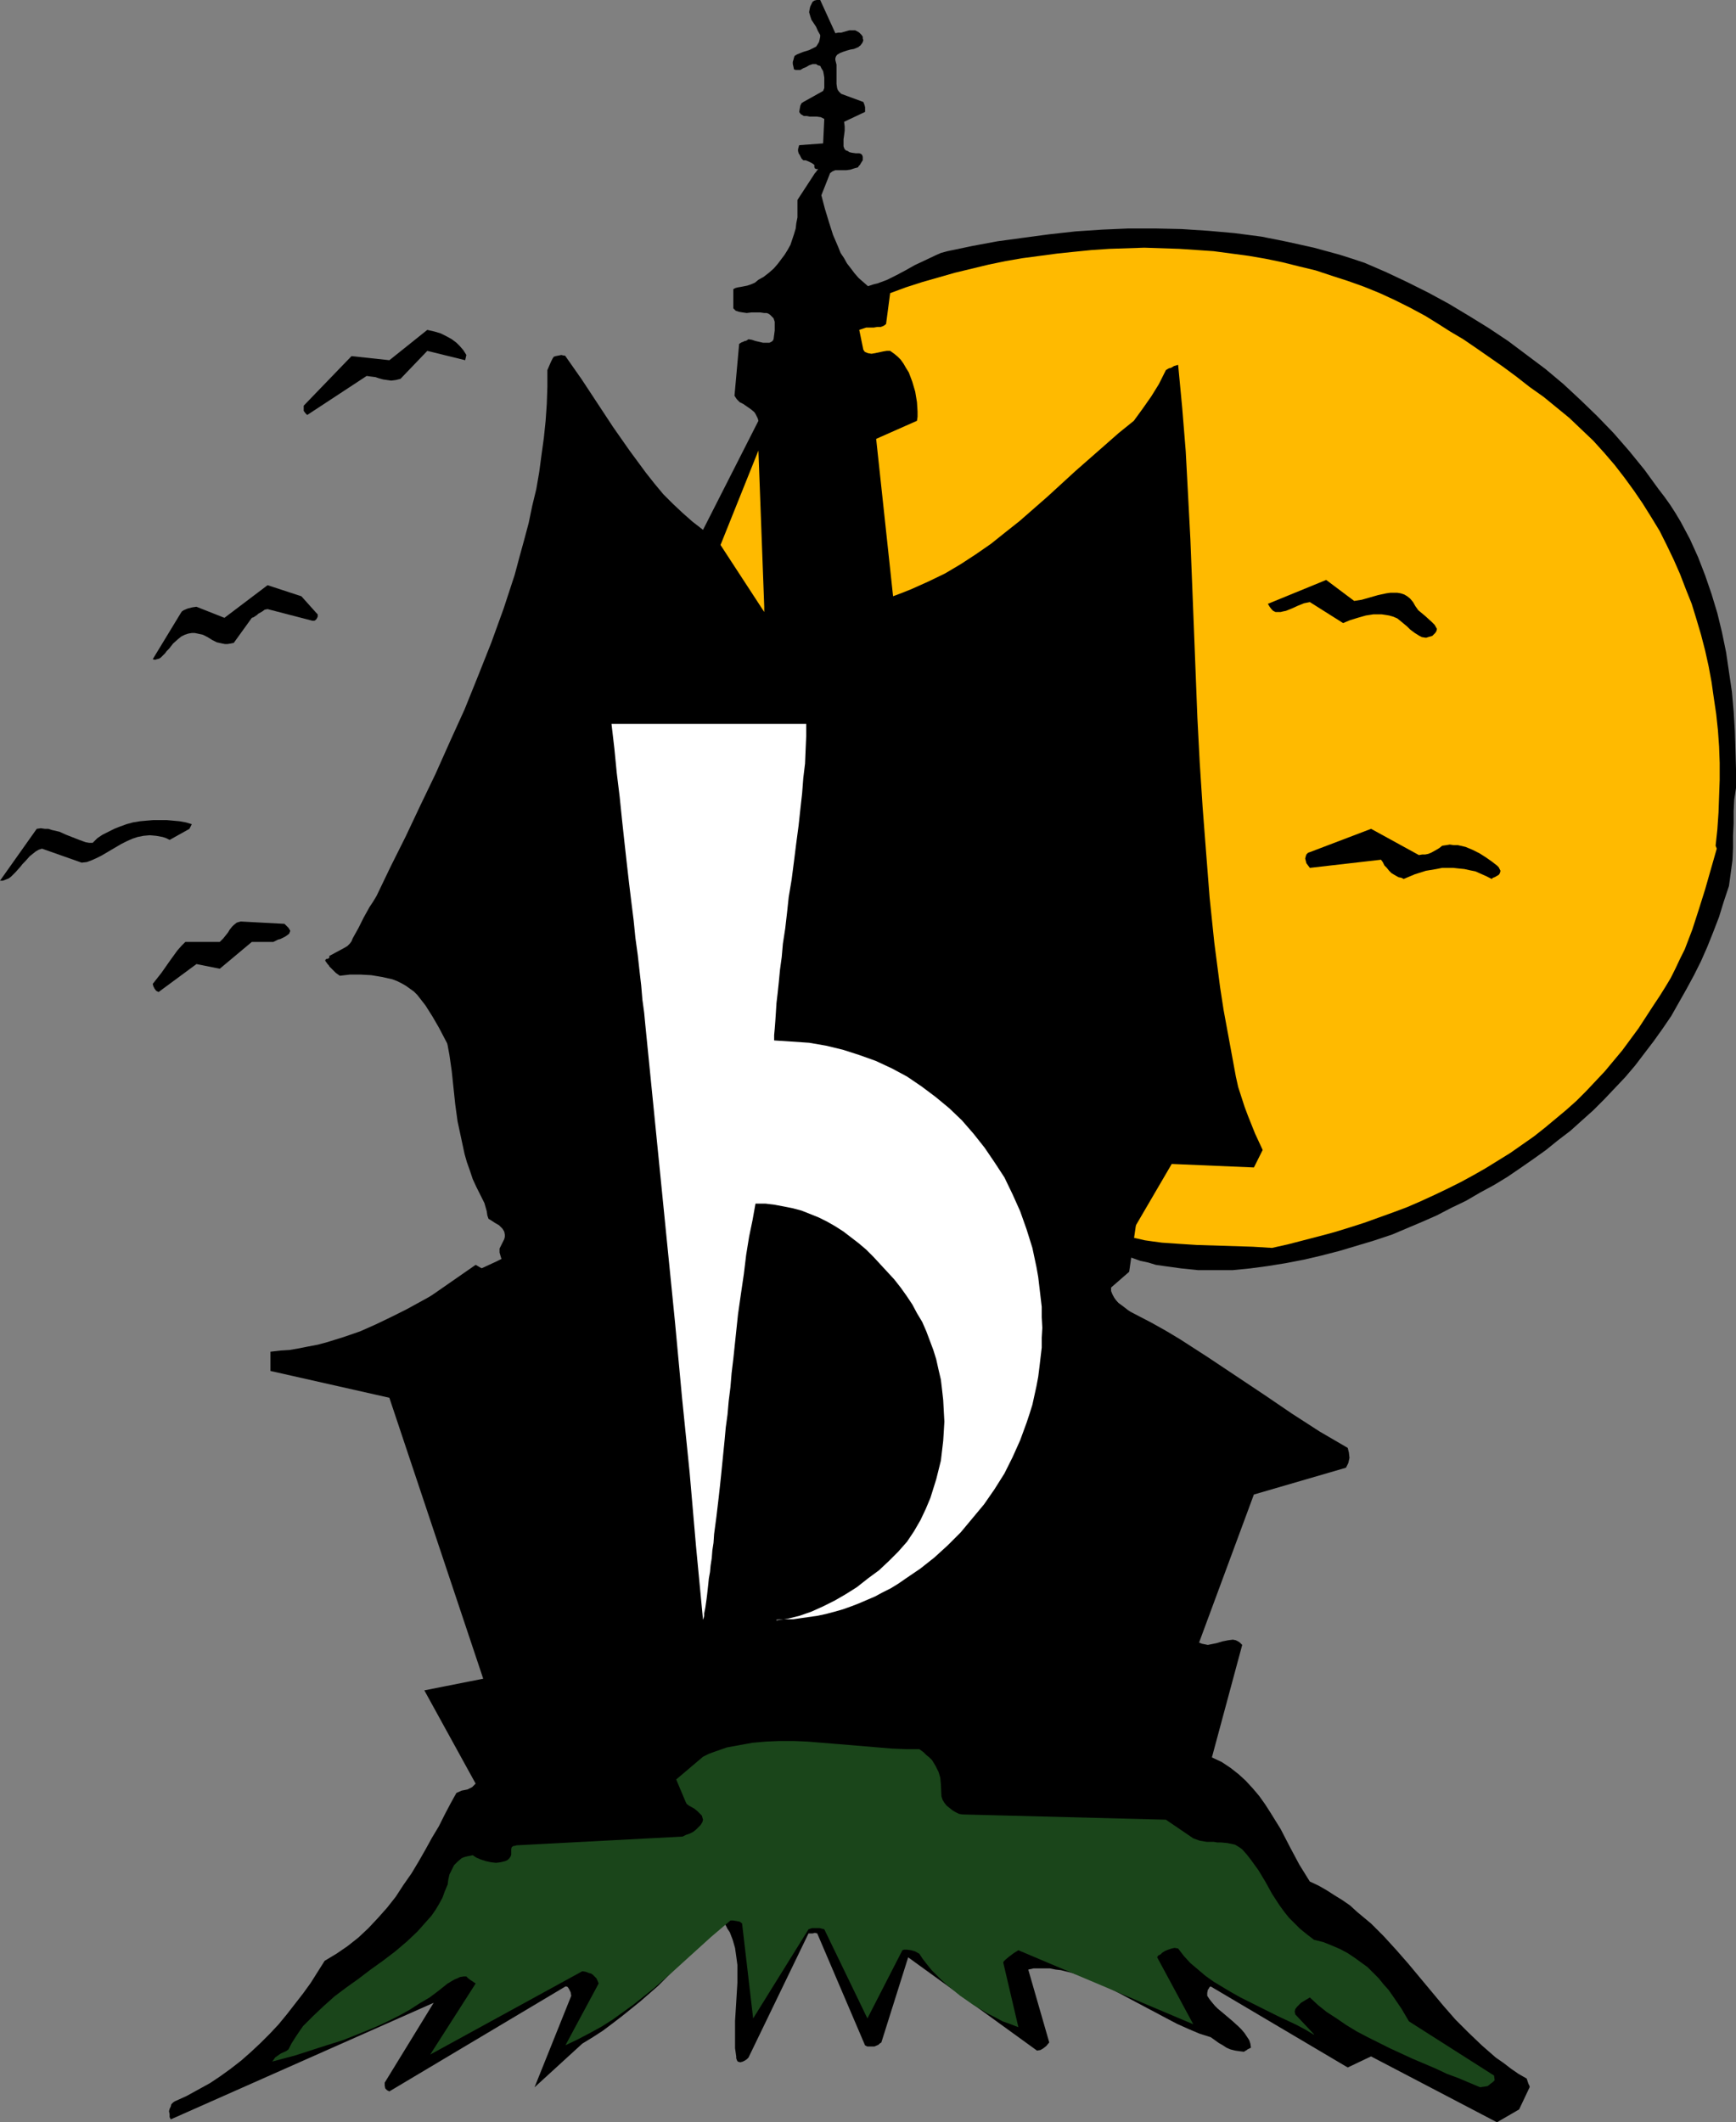 <?xml version="1.0" encoding="UTF-8" standalone="no"?>
<svg
   version="1.0"
   width="127.334mm"
   height="155.668mm"
   id="svg15"
   sodipodi:docname="Haunted House 6.wmf"
   xmlns:inkscape="http://www.inkscape.org/namespaces/inkscape"
   xmlns:sodipodi="http://sodipodi.sourceforge.net/DTD/sodipodi-0.dtd"
   xmlns="http://www.w3.org/2000/svg"
   xmlns:svg="http://www.w3.org/2000/svg">
  <rect width="100%" height="100%" fill="#808080" stroke="none"/>
  <sodipodi:namedview
     id="namedview15"
     pagecolor="#ffffff"
     bordercolor="#000000"
     borderopacity="0.25"
     inkscape:showpageshadow="2"
     inkscape:pageopacity="0.0"
     inkscape:pagecheckerboard="0"
     inkscape:deskcolor="#d1d1d1"
     inkscape:document-units="mm" />
  <defs
     id="defs1">
    <pattern
       id="WMFhbasepattern"
       patternUnits="userSpaceOnUse"
       width="6"
       height="6"
       x="0"
       y="0" />
  </defs>
  <path
     style="fill:#000000;fill-opacity:1;fill-rule:evenodd;stroke:none"
     d="m 481.264,218.471 v -5.171 l -0.162,-5.333 -0.162,-5.333 -0.323,-5.332 -0.485,-5.494 -0.808,-5.494 -0.808,-5.494 -1.131,-5.494 -1.293,-5.332 -1.616,-5.333 -1.778,-5.171 -1.939,-5.009 -2.262,-5.009 -1.293,-2.424 -1.293,-2.424 -1.454,-2.424 -1.454,-2.262 -1.616,-2.262 -1.616,-2.101 -3.879,-5.333 -4.202,-5.171 -4.363,-5.009 -4.525,-4.686 -4.687,-4.525 -4.687,-4.363 -5.01,-4.201 -5.171,-3.878 -5.171,-3.878 -5.333,-3.555 -5.495,-3.393 -5.656,-3.393 -5.656,-3.07 -5.818,-2.909 -5.818,-2.747 -5.979,-2.585 -3.394,-1.131 -3.555,-1.131 -3.555,-0.97 -3.555,-0.97 -7.272,-1.616 -7.272,-1.454 -7.434,-0.97 -7.272,-0.646 -7.434,-0.485 -7.434,-0.162 h -7.272 l -7.434,0.323 -7.272,0.485 -7.272,0.808 -7.272,0.97 -7.111,0.97 -6.949,1.293 -6.949,1.454 -1.778,0.485 -1.454,0.646 -3.071,1.454 -2.747,1.293 -2.586,1.454 -2.424,1.293 -2.586,1.293 -2.586,0.97 -1.293,0.323 -1.454,0.485 -1.293,-1.131 -1.293,-1.131 -1.131,-1.293 -0.97,-1.293 -1.131,-1.454 -0.808,-1.454 -0.97,-1.454 -0.646,-1.616 -1.454,-3.393 -1.131,-3.555 -1.131,-3.717 -0.97,-3.717 2.424,-6.14 0.646,-0.485 0.808,-0.323 h 0.97 2.101 l 1.131,-0.162 0.97,-0.323 1.131,-0.323 0.162,-0.323 0.323,-0.323 0.485,-0.808 0.323,-0.485 v -0.485 -0.485 l -0.162,-0.485 -0.323,-0.323 -0.485,-0.162 h -0.97 l -1.131,-0.162 -0.646,-0.162 -0.485,-0.323 -0.485,-0.162 -0.323,-0.323 -0.162,-0.323 -0.162,-0.485 v -0.808 -1.131 l 0.162,-1.131 0.162,-1.293 v -1.131 l -0.162,-1.293 5.818,-2.747 v -0.485 -0.808 l -0.162,-0.646 -0.323,-0.808 -6.141,-2.262 -0.323,-0.323 -0.323,-0.323 -0.323,-0.485 -0.162,-0.485 -0.162,-1.131 v -1.293 -1.293 -1.454 -1.293 l -0.323,-1.293 v -0.485 l 0.162,-0.485 0.323,-0.485 0.808,-0.485 0.808,-0.323 0.97,-0.323 1.131,-0.323 0.97,-0.162 1.131,-0.485 h 0.162 V 12.927 l 0.485,-0.323 0.485,-0.646 0.162,-0.323 0.162,-0.485 -0.162,-0.485 V 10.18 L 238.854,9.695 238.531,9.372 238.208,9.049 237.723,8.726 237.077,8.403 h -0.485 -1.131 l -1.131,0.323 -1.131,0.323 h -0.808 L 231.582,9.211 227.38,0 h -0.97 l -0.646,0.162 -0.485,0.323 -0.162,0.323 -0.162,0.323 -0.323,0.646 -0.162,0.646 -0.162,0.97 0.323,1.131 0.323,0.97 0.646,0.97 0.646,0.97 0.485,1.131 0.646,1.131 v 0.485 l -0.162,0.808 -0.162,0.646 -0.485,0.808 -0.323,0.485 -0.646,0.323 -0.646,0.323 -0.646,0.323 -1.616,0.485 -1.616,0.646 -0.323,0.162 -0.485,0.323 -0.162,0.485 -0.162,0.646 -0.162,0.485 v 0.646 l 0.162,0.646 0.162,0.808 0.485,0.162 h 0.485 0.808 l 0.808,-0.485 0.808,-0.323 0.808,-0.485 0.97,-0.323 h 0.485 0.485 l 0.485,0.323 0.646,0.162 0.323,0.646 0.485,0.808 0.162,0.808 0.162,0.97 v 0.97 0.97 0.97 l -0.323,0.808 -5.495,3.07 -0.485,0.323 -0.323,0.646 -0.162,0.808 -0.162,0.97 0.323,0.485 0.162,0.162 0.808,0.485 h 0.808 l 0.808,0.162 h 1.939 l 1.131,0.162 0.97,0.485 -0.323,6.787 -6.626,0.485 -0.162,0.485 -0.162,0.646 V 41.852 l 0.162,0.646 0.323,0.485 0.323,0.646 0.162,0.323 0.485,0.485 h 0.646 l 0.808,0.323 0.97,0.485 0.646,0.485 v 0.323 0.323 l 0.162,0.323 0.323,0.162 h 0.162 0.323 v 0.162 l -0.162,0.162 -0.162,0.162 -0.162,0.323 -0.323,0.323 -4.848,7.433 v 1.616 1.616 1.616 l -0.323,1.616 -0.162,1.454 -0.485,1.616 -0.485,1.454 -0.485,1.454 -0.808,1.454 -0.808,1.293 -0.97,1.293 -0.97,1.293 -1.131,1.293 -1.293,1.131 -1.454,1.131 -1.454,0.808 -0.97,0.808 -1.131,0.485 -0.97,0.323 -0.808,0.162 -0.808,0.162 -0.97,0.162 -0.646,0.162 -0.646,0.323 v 5.333 l 0.323,0.323 0.323,0.323 0.97,0.323 0.97,0.162 1.131,0.162 1.293,-0.162 h 2.424 l 1.131,0.162 h 0.646 l 0.485,0.162 0.485,0.323 0.323,0.323 0.323,0.323 0.323,0.323 0.323,0.97 v 1.131 1.293 l -0.323,2.424 -0.162,0.323 -0.323,0.323 -0.646,0.323 h -0.808 -0.97 l -2.101,-0.485 -0.97,-0.323 -0.97,-0.162 -0.485,0.323 -0.323,0.162 h -0.162 -0.162 l -0.162,0.162 -0.485,0.162 -0.323,0.162 -0.485,0.323 -1.293,14.382 0.646,0.97 0.808,0.808 0.97,0.485 2.101,1.454 0.97,0.808 0.323,0.485 0.323,0.646 0.323,0.646 0.162,0.646 -15.353,30.218 -2.909,-2.262 -2.747,-2.424 -2.747,-2.585 -2.586,-2.585 -2.424,-2.909 -2.424,-3.07 -2.262,-3.07 -2.262,-3.07 -4.525,-6.464 -4.363,-6.625 -4.363,-6.625 -4.525,-6.464 -0.162,-0.162 h -0.323 l -0.646,-0.162 -0.808,0.162 -0.808,0.162 -0.485,0.162 -0.323,0.485 -0.485,0.97 -0.485,1.131 -0.485,1.131 v 4.686 l -0.162,4.686 -0.323,4.686 -0.485,4.686 -0.646,4.686 -0.646,4.848 -0.808,4.686 -1.131,4.686 -0.97,4.686 -1.293,4.848 -1.293,4.686 -1.293,4.848 -3.071,9.372 -3.394,9.372 -3.717,9.372 -3.717,9.211 -4.04,8.888 -4.04,9.049 -4.202,8.726 -4.04,8.564 -4.202,8.403 -3.879,8.08 -0.97,1.616 -0.97,1.454 -1.616,2.909 -1.454,2.909 -0.808,1.454 -0.808,1.454 -0.323,0.808 -0.485,0.646 -0.646,0.646 -0.808,0.485 -2.101,1.131 -2.101,1.131 v 0.485 l -0.162,0.162 -0.323,0.162 h -0.323 l -0.162,0.162 -0.162,0.162 v 0.162 l 0.162,0.323 0.162,0.162 0.323,0.485 0.323,0.323 0.162,0.323 0.808,0.808 0.97,0.97 1.131,0.808 2.747,-0.323 h 3.071 l 2.909,0.162 2.909,0.485 1.454,0.323 1.454,0.323 1.293,0.485 1.293,0.646 1.131,0.646 1.131,0.808 1.131,0.808 0.97,0.97 2.262,2.909 1.939,3.07 1.778,3.07 1.778,3.393 1.778,3.393 1.454,3.555 3.071,7.11 2.909,7.272 2.909,7.11 1.616,3.393 1.616,3.393 1.778,3.232 1.778,3.07 0.646,1.778 0.646,1.616 0.646,1.454 0.808,1.454 1.293,2.585 0.646,1.293 0.485,1.454 v 1.131 l -0.162,1.293 -0.485,1.131 -0.323,0.485 -0.323,0.485 -4.363,1.616 -4.202,2.101 -4.202,1.939 -4.202,2.262 -4.04,2.262 -4.202,2.262 -8.242,4.525 -4.202,2.101 -4.363,2.101 -4.363,1.939 -4.687,1.616 -4.687,1.454 -2.424,0.646 -2.586,0.485 -2.424,0.485 -2.747,0.485 -2.586,0.162 -2.747,0.323 v 5.333 l 32.968,7.433 26.019,77.887 -16.322,3.232 14.221,25.855 -0.485,0.485 -0.485,0.485 -0.646,0.323 -0.646,0.323 -1.616,0.323 -1.454,0.646 -1.616,2.909 -1.616,3.07 -0.808,1.616 -0.808,1.616 -1.939,3.232 -1.778,3.232 -1.939,3.393 -1.939,3.232 -2.262,3.232 -2.101,3.232 -2.424,3.07 -2.586,2.909 -2.586,2.747 -2.747,2.585 -3.071,2.424 -3.071,2.101 -1.616,0.97 -1.616,0.97 -1.939,3.07 -1.939,3.07 -2.101,2.909 -2.262,2.909 -2.262,2.909 -2.262,2.747 -2.424,2.585 -2.586,2.585 -2.586,2.424 -2.747,2.424 -2.909,2.262 -2.909,2.101 -2.909,1.939 -3.232,1.778 -3.232,1.778 -3.232,1.454 -0.485,0.323 -0.485,0.485 -0.162,0.646 -0.323,0.646 -0.162,0.646 0.162,0.808 v 0.808 l 0.323,0.646 72.885,-32.318 -13.575,22.138 v 0.808 l 0.162,0.808 0.485,0.485 0.323,0.162 0.323,0.162 48.805,-29.086 h 0.323 l 0.323,0.162 0.323,0.485 0.485,0.97 0.162,0.97 -10.181,25.37 13.252,-12.119 2.909,-1.778 2.747,-1.778 2.586,-1.939 2.747,-2.101 5.01,-4.04 5.01,-4.363 4.525,-4.525 4.525,-4.686 4.202,-4.525 4.04,-4.686 0.808,0.808 0.646,0.808 0.485,0.97 0.646,0.97 0.808,2.101 0.646,2.262 0.323,2.262 0.323,2.424 v 2.424 2.585 l -0.323,5.333 -0.323,5.171 v 2.585 2.424 2.585 l 0.323,2.262 v 0.485 l 0.162,0.485 0.162,0.323 0.162,0.162 0.646,0.162 0.646,-0.162 0.646,-0.323 0.485,-0.323 0.485,-0.485 0.162,-0.323 v 0 l 16.484,-34.096 h 0.485 0.646 l 0.646,-0.162 0.646,0.162 13.252,31.025 0.646,0.323 h 0.646 0.646 0.646 l 1.131,-0.485 0.323,-0.323 0.485,-0.323 7.434,-23.592 35.715,25.855 0.97,-0.162 0.808,-0.485 0.808,-0.646 0.808,-0.97 -5.818,-20.199 1.454,-0.323 h 1.454 1.616 1.454 l 1.616,0.323 1.454,0.162 3.232,0.808 3.071,1.131 3.232,1.293 3.232,1.454 3.232,1.616 13.09,6.948 3.071,1.616 3.232,1.454 3.071,1.293 3.071,0.97 2.262,1.616 1.131,0.646 0.97,0.646 1.131,0.485 1.293,0.323 1.131,0.162 1.293,0.162 0.485,-0.323 0.323,-0.162 v 0 l 0.162,-0.162 0.323,-0.162 0.646,-0.323 -0.162,-1.131 -0.323,-0.97 -0.646,-0.97 -0.646,-0.97 -0.808,-0.97 -0.808,-0.808 -1.778,-1.616 -2.101,-1.778 -1.939,-1.616 -0.808,-0.808 -0.808,-0.97 -0.646,-0.808 -0.646,-0.97 v -0.808 l 0.162,-0.808 0.323,-0.485 0.162,-0.323 0.323,-0.162 37.978,22.461 6.464,-3.07 34.907,18.26 6.141,-3.555 2.909,-6.14 v -0.162 -0.162 l -0.323,-0.646 -0.485,-1.454 -2.263,-1.293 -2.101,-1.454 -2.101,-1.616 -2.101,-1.454 -3.879,-3.393 -3.717,-3.555 -3.555,-3.555 -3.394,-3.878 -3.232,-3.878 -6.464,-7.756 -3.394,-3.878 -3.394,-3.717 -3.555,-3.555 -3.879,-3.232 -1.939,-1.778 -2.101,-1.454 -2.101,-1.293 -2.262,-1.454 -2.262,-1.293 -2.424,-1.131 -2.909,-4.686 -2.586,-4.848 -2.586,-5.009 -2.909,-4.686 -1.454,-2.262 -1.616,-2.262 -1.778,-2.101 -1.939,-2.101 -1.939,-1.778 -2.262,-1.778 -2.424,-1.616 -2.747,-1.293 8.404,-31.187 -0.646,-0.646 -0.485,-0.323 -0.646,-0.323 -0.808,-0.162 -1.293,0.162 -1.616,0.323 -1.616,0.485 -1.616,0.323 -0.808,0.162 -0.808,-0.162 -0.808,-0.162 -0.808,-0.323 15.191,-41.044 25.534,-7.433 0.323,-0.646 0.323,-0.646 0.323,-1.454 -0.162,-1.454 -0.323,-1.293 -3.879,-2.262 -3.879,-2.262 -7.757,-5.009 -7.596,-5.171 -15.514,-10.342 -7.757,-5.009 -4.04,-2.424 -4.04,-2.262 -4.04,-2.101 -4.04,-2.101 -0.97,-1.131 -0.808,-0.97 -1.293,-1.778 -1.454,-1.939 -0.808,-0.97 -0.808,-1.131 4.687,-7.433 2.101,0.808 2.101,0.808 2.262,0.808 2.262,0.485 2.101,0.646 2.262,0.323 4.687,0.646 4.687,0.485 h 4.848 4.848 l 4.848,-0.485 4.848,-0.646 5.01,-0.808 5.01,-0.97 4.848,-1.131 5.01,-1.293 4.848,-1.454 4.848,-1.454 4.848,-1.616 4.202,-1.778 4.202,-1.778 4.04,-1.778 4.04,-2.101 4.04,-1.939 3.879,-2.262 3.879,-2.101 3.717,-2.262 3.555,-2.424 3.717,-2.585 3.394,-2.424 3.394,-2.747 3.394,-2.585 3.232,-2.909 3.071,-2.747 3.071,-3.07 2.909,-3.07 2.909,-3.07 2.747,-3.232 2.586,-3.393 2.586,-3.393 2.424,-3.393 2.424,-3.555 2.101,-3.717 2.101,-3.717 2.101,-3.878 1.939,-3.878 1.778,-4.04 1.616,-4.04 1.616,-4.201 1.293,-4.201 1.454,-4.363 0.485,-3.555 0.485,-3.555 0.162,-3.393 v -3.393 l 0.162,-3.393 v -3.393 l 0.162,-3.232 z"
     id="path1" />
  <path
     style="fill:#ffba00;fill-opacity:1;fill-rule:evenodd;stroke:none"
     d="m 475.608,234.469 0.485,-4.525 0.323,-4.686 0.162,-4.525 0.162,-4.525 v -4.686 l -0.162,-4.525 -0.323,-4.525 -0.485,-4.525 -0.646,-4.363 -0.646,-4.525 -0.808,-4.363 -0.97,-4.363 -1.131,-4.363 -1.293,-4.363 -1.293,-4.201 -1.616,-4.04 -1.616,-4.201 -1.778,-4.04 -1.939,-4.04 -1.939,-3.878 -2.263,-3.717 -2.424,-3.878 -2.424,-3.555 -2.586,-3.555 -2.747,-3.555 -2.909,-3.393 -3.071,-3.393 -3.232,-3.07 -3.394,-3.232 -3.555,-2.909 -3.555,-2.909 -3.879,-2.747 -3.717,-2.909 -3.717,-2.747 -3.717,-2.585 -3.717,-2.585 -3.555,-2.424 -3.555,-2.101 -3.555,-2.262 -3.394,-2.101 -4.202,-2.262 -4.202,-2.101 -4.202,-1.939 -4.363,-1.778 -4.525,-1.616 -4.525,-1.454 -4.363,-1.454 -4.687,-1.131 -4.525,-1.131 -4.687,-0.97 -4.687,-0.808 -4.848,-0.646 -4.848,-0.646 -4.687,-0.323 -4.848,-0.323 -4.848,-0.162 -4.848,-0.162 -4.848,0.162 -4.848,0.162 -4.848,0.323 -4.848,0.485 -4.687,0.485 -4.848,0.646 -4.848,0.646 -4.687,0.808 -4.687,0.97 -4.687,1.131 -4.687,1.131 -4.525,1.293 -4.525,1.293 -4.525,1.454 -4.363,1.616 -1.131,8.564 -0.646,0.485 -0.808,0.323 h -0.97 l -0.97,0.162 h -2.101 l -0.97,0.323 -0.97,0.323 1.131,5.494 0.323,0.485 0.162,0.162 0.808,0.323 0.97,0.162 0.97,-0.162 2.262,-0.485 0.97,-0.162 h 0.97 l 1.131,0.808 0.97,0.808 0.808,0.808 0.808,1.131 0.646,1.131 0.808,1.293 0.485,1.293 0.485,1.293 0.808,2.747 0.485,2.909 0.162,2.585 v 1.454 l -0.162,1.131 -11.312,5.009 4.687,43.63 2.586,-0.97 2.424,-0.97 4.687,-2.101 4.687,-2.262 4.363,-2.585 4.202,-2.747 4.202,-2.909 4.04,-3.232 3.879,-3.07 3.879,-3.393 3.879,-3.393 7.757,-7.11 7.919,-6.948 4.04,-3.555 4.202,-3.393 1.293,-1.778 1.293,-1.778 1.131,-1.616 1.131,-1.616 2.101,-3.393 0.97,-1.939 0.97,-1.939 0.808,-0.485 0.646,-0.162 0.808,-0.485 1.131,-0.323 1.131,11.958 0.97,11.958 0.646,12.119 0.646,12.281 0.97,24.562 0.485,12.443 0.485,12.443 0.646,12.443 0.808,12.443 0.97,12.604 0.97,12.443 1.293,12.443 1.616,12.443 0.97,6.302 1.131,6.14 1.131,6.14 1.131,6.14 0.646,2.909 1.778,5.494 0.97,2.585 0.97,2.424 0.97,2.424 2.101,4.525 -2.424,4.848 -22.787,-0.97 -11.797,20.199 2.262,0.485 2.101,0.485 2.262,0.323 2.424,0.323 4.687,0.323 5.01,0.323 5.171,0.162 5.171,0.162 5.171,0.162 5.333,0.323 4.363,-0.97 4.363,-1.131 4.363,-1.131 4.202,-1.131 4.202,-1.293 4.04,-1.293 4.04,-1.454 4.04,-1.454 3.879,-1.454 3.717,-1.616 3.879,-1.778 3.717,-1.778 3.555,-1.778 3.555,-1.939 3.394,-1.939 3.394,-2.101 3.394,-2.101 6.464,-4.525 3.071,-2.424 2.909,-2.424 2.909,-2.424 2.909,-2.585 2.747,-2.747 2.586,-2.747 2.586,-2.747 2.424,-2.909 2.424,-2.909 2.262,-3.07 2.262,-3.07 2.101,-3.232 2.101,-3.232 1.616,-2.424 1.616,-2.585 1.454,-2.424 1.293,-2.585 1.293,-2.747 1.293,-2.585 2.101,-5.494 1.778,-5.494 1.778,-5.656 1.616,-5.656 1.616,-5.656 z"
     id="path2" />
  <path
     style="fill:#000000;fill-opacity:1;fill-rule:evenodd;stroke:none"
     d="m 415.005,239.963 -1.454,-1.131 -1.616,-1.131 -1.778,-1.131 -1.939,-0.97 -1.939,-0.808 -2.101,-0.485 h -1.131 l -1.131,-0.162 -0.97,0.162 -1.131,0.162 -0.808,0.646 -0.808,0.485 -1.454,0.808 -0.808,0.323 -0.808,0.162 h -0.808 l -0.97,0.162 -13.252,-7.272 -16.969,6.464 -0.485,0.162 -0.485,0.485 -0.162,0.485 -0.162,0.646 0.162,0.646 0.162,0.646 0.485,0.646 0.485,0.646 19.716,-2.262 0.485,0.646 0.485,0.97 0.646,0.646 0.646,0.808 0.646,0.646 0.808,0.485 1.131,0.646 0.808,0.162 0.646,0.323 3.071,-1.293 3.071,-0.97 2.909,-0.485 1.616,-0.323 h 1.454 1.616 l 1.454,0.162 1.616,0.162 1.454,0.323 1.616,0.323 1.454,0.646 1.454,0.646 1.616,0.808 0.323,-0.323 0.485,-0.162 1.131,-0.646 0.323,-0.485 0.162,-0.646 -0.162,-0.323 -0.162,-0.323 -0.162,-0.323 z"
     id="path3" />
  <path
     style="fill:#1a451a;fill-opacity:1;fill-rule:evenodd;stroke:none"
     d="m 414.197,575.426 -23.595,-15.028 -2.101,-3.555 -2.424,-3.555 -1.131,-1.616 -1.454,-1.616 -1.293,-1.616 -1.454,-1.454 -1.616,-1.616 -1.778,-1.293 -1.778,-1.293 -1.939,-1.293 -2.101,-1.131 -2.262,-0.97 -2.424,-0.97 -2.586,-0.646 -2.101,-1.616 -1.778,-1.454 -1.616,-1.616 -1.454,-1.454 -1.293,-1.616 -1.293,-1.778 -2.101,-3.232 -1.778,-3.232 -1.939,-3.232 -2.101,-2.909 -1.131,-1.454 -1.293,-1.454 -0.646,-0.485 -1.293,-0.808 -0.646,-0.162 -1.616,-0.323 -1.778,-0.162 h -0.97 l -0.97,-0.162 h -1.939 l -1.939,-0.323 -1.778,-0.646 -7.596,-5.171 -56.401,-1.454 -0.97,-0.162 -0.97,-0.485 -0.808,-0.485 -0.808,-0.646 -0.808,-0.646 -0.646,-0.808 -0.485,-0.808 -0.323,-0.97 -0.162,-3.393 -0.162,-1.778 -0.485,-1.616 -0.808,-1.616 -0.485,-0.808 -0.485,-0.808 -0.808,-0.808 -0.808,-0.646 -0.808,-0.808 -1.131,-0.808 h -3.717 l -3.879,-0.162 -7.757,-0.646 -7.757,-0.646 -7.919,-0.646 -3.879,-0.162 h -3.879 l -3.717,0.162 -3.717,0.323 -3.555,0.646 -3.555,0.646 -3.232,1.131 -1.778,0.646 -1.616,0.808 -7.434,6.302 2.586,6.14 0.323,0.646 0.646,0.485 1.454,0.808 0.808,0.646 0.646,0.646 0.646,0.646 0.323,1.131 -0.162,0.646 -0.485,0.808 -0.646,0.646 -0.646,0.646 -0.808,0.646 -0.97,0.485 -0.97,0.323 -0.97,0.485 -46.058,2.424 -0.485,0.162 h -0.323 l -0.485,0.323 -0.162,0.485 v 0.485 1.131 l -0.162,0.485 -0.323,0.485 -0.485,0.485 -0.646,0.323 -0.646,0.162 -0.646,0.162 -1.293,0.162 -1.454,-0.162 -1.454,-0.323 -1.454,-0.485 -1.131,-0.485 -0.97,-0.646 -0.808,0.162 -0.808,0.162 -0.646,0.162 -0.808,0.323 -1.131,0.97 -0.97,0.97 -0.646,1.293 -0.646,1.293 -0.323,1.454 -0.162,1.293 -0.808,1.939 -0.646,1.778 -0.97,1.778 -0.97,1.616 -1.131,1.616 -1.293,1.454 -1.293,1.454 -1.293,1.454 -2.909,2.747 -3.232,2.747 -3.394,2.585 -3.394,2.424 -3.394,2.585 -3.394,2.424 -3.232,2.424 -3.071,2.747 -2.909,2.747 -1.454,1.454 -1.293,1.293 -1.131,1.616 -0.97,1.454 -1.131,1.778 -0.808,1.616 -0.646,0.485 -1.454,0.646 -0.485,0.323 -1.131,0.808 -0.323,0.485 -0.485,0.646 6.626,-1.778 6.464,-2.101 6.626,-2.101 6.464,-2.585 3.071,-1.293 3.071,-1.454 2.909,-1.454 2.909,-1.616 2.747,-1.778 2.747,-1.616 2.586,-1.939 2.424,-1.939 0.323,-0.162 0.485,-0.323 1.131,-0.646 0.808,-0.323 0.646,-0.323 0.97,-0.162 h 0.808 l 0.485,0.485 0.646,0.485 1.454,0.97 -12.605,19.714 42.179,-23.108 0.97,0.162 0.808,0.323 0.646,0.162 0.485,0.323 0.485,0.485 0.485,0.485 0.323,0.646 0.323,0.808 -9.212,17.129 3.394,-1.616 3.394,-1.778 3.232,-1.778 3.071,-1.939 2.909,-2.101 2.909,-2.101 5.656,-4.525 5.333,-4.686 10.504,-9.534 5.333,-4.525 h 0.808 l 0.97,0.162 0.808,0.162 0.646,0.485 3.071,26.339 15.353,-24.723 0.97,-0.323 h 1.131 0.97 l 0.646,0.162 0.646,0.162 11.959,24.723 9.696,-18.906 0.485,-0.162 h 0.808 l 1.131,0.162 1.131,0.323 1.131,0.646 0.97,1.454 1.131,1.454 1.293,1.616 1.454,1.454 1.454,1.454 1.616,1.454 1.616,1.293 1.778,1.454 3.717,2.585 4.04,2.424 1.939,0.97 2.101,1.131 2.262,0.808 2.101,0.808 -4.202,-17.937 0.162,-0.323 0.485,-0.485 0.97,-0.808 1.293,-0.97 1.293,-0.808 48.482,20.522 -10.02,-18.583 0.323,-0.485 0.646,-0.323 0.485,-0.485 0.808,-0.485 0.808,-0.323 0.97,-0.323 0.808,-0.162 0.97,0.162 1.616,2.101 1.778,1.939 2.101,1.778 2.101,1.778 2.262,1.616 2.424,1.454 2.424,1.454 2.586,1.454 5.171,2.585 5.171,2.585 5.171,2.424 2.424,1.293 2.424,1.454 V 563.953 l -5.171,-5.494 -0.162,-0.808 0.162,-0.646 0.485,-0.646 0.485,-0.485 0.646,-0.646 0.808,-0.485 0.808,-0.485 0.808,-0.485 2.262,2.101 2.424,1.939 2.747,1.778 2.586,1.778 2.909,1.778 3.071,1.616 6.141,3.07 6.303,2.909 6.464,2.747 3.071,1.454 3.071,1.131 3.071,1.293 3.071,1.293 1.131,-0.162 0.97,-0.162 0.808,-0.646 0.646,-0.485 0.485,-0.485 z"
     id="path4" />
  <path
     style="fill:#000000;fill-opacity:1;fill-rule:evenodd;stroke:none"
     d="m 398.36,174.357 -0.646,-1.131 -0.808,-0.808 -1.778,-1.616 -0.97,-0.808 -0.97,-0.808 -0.808,-1.131 -0.646,-1.131 -0.808,-0.97 -0.808,-0.646 -0.808,-0.485 -0.97,-0.323 -0.97,-0.162 h -0.97 -0.97 l -1.131,0.162 -2.262,0.485 -2.262,0.646 -2.262,0.646 -2.101,0.323 -7.757,-5.817 -16.161,6.625 0.485,0.808 0.485,0.646 0.485,0.485 0.646,0.323 h 0.646 0.808 l 0.646,-0.162 0.808,-0.162 1.616,-0.646 1.778,-0.808 1.616,-0.646 0.808,-0.162 0.808,-0.162 9.212,5.817 1.939,-0.808 2.101,-0.646 2.262,-0.646 2.101,-0.323 h 1.131 1.131 l 1.131,0.162 0.97,0.162 1.131,0.323 1.131,0.485 0.808,0.646 0.97,0.808 0.97,0.808 0.808,0.808 0.646,0.485 0.646,0.485 1.293,0.808 0.646,0.323 0.97,0.162 h 0.323 l 0.485,-0.162 1.131,-0.323 0.485,-0.485 0.323,-0.323 0.323,-0.485 z"
     id="path5" />
  <path
     style="fill:#000000;fill-opacity:1;fill-rule:evenodd;stroke:none"
     d="m 363.13,402.2 -52.037,-40.236 -1.131,-0.808 -0.485,-0.485 -0.485,-0.646 -0.323,-0.646 -0.323,-0.646 -0.323,-0.808 v -0.97 l 5.01,-4.363 5.333,-36.843 0.162,-0.808 0.485,-0.485 0.646,-0.485 0.646,-0.323 0.808,-0.323 0.646,-0.323 0.808,-0.323 0.646,-0.323 13.898,3.393 0.485,-0.323 0.323,-0.162 v -0.162 l 0.162,-0.162 0.323,-0.162 0.646,-0.485 v -1.616 l -0.323,-1.616 -0.485,-3.393 -0.808,-3.232 -0.97,-3.393 -0.97,-3.393 -0.97,-3.555 -0.646,-3.555 -0.162,-1.778 -0.162,-1.939 -1.778,-19.553 -3.232,-39.428 -1.454,-19.714 -1.293,-19.553 -1.131,-19.714 -0.97,-19.553 -0.162,-9.857 -0.323,-9.695 -2.101,4.686 -2.262,4.525 -2.424,4.525 -2.424,4.363 -5.171,8.726 -5.333,8.564 -10.989,16.805 -5.495,8.403 -5.495,8.403 -5.333,8.564 -5.01,8.726 -2.263,4.525 -2.424,4.525 -2.101,4.686 -2.101,4.686 -1.939,4.848 -1.778,4.848 -1.778,5.009 -1.454,5.009 -1.454,5.333 -1.131,5.332 -0.97,5.494 -0.808,5.656 -0.323,0.646 -0.162,0.646 -0.162,0.485 v 0.323 l -0.162,0.162 v 0.162 0.162 l -0.323,0.162 -0.323,0.162 -0.808,0.323 -0.808,0.485 -1.131,0.323 h -0.646 -0.646 l -1.131,-0.323 -0.97,-0.646 -0.97,-0.646 -0.97,-0.808 -1.131,-0.646 -1.131,-0.808 -1.293,-0.323 h -1.939 -1.939 l -1.939,-0.323 -1.778,-0.323 -1.939,-0.485 -1.939,-0.485 -1.778,-0.646 -1.939,-0.808 -1.131,0.323 -0.97,0.162 -1.131,-0.162 -0.646,-0.162 -0.808,-0.162 -1.454,-3.07 -1.454,-3.07 -2.747,-6.625 -2.909,-6.787 -2.747,-6.787 -2.909,-6.948 -3.071,-6.787 -3.071,-6.625 -1.616,-3.07 -1.616,-3.232 -0.808,-2.909 -0.97,-2.747 -1.131,-2.747 -1.131,-2.585 -2.424,-5.171 -0.97,-2.585 -1.131,-2.585 -2.262,-4.686 -2.101,-4.848 -1.939,-4.848 -1.778,-4.848 -1.939,-5.009 -1.616,-4.848 -3.232,-10.019 -3.071,-9.857 -1.454,-4.848 -1.454,-4.848 -2.909,-9.534 -1.616,-4.525 -1.454,-4.525 -0.162,-0.646 -0.162,-0.808 -0.162,-0.97 -0.162,-0.808 -0.162,-0.808 -0.97,1.778 -0.808,1.939 -0.646,1.778 -0.646,2.101 -0.808,4.04 -0.646,4.201 -0.808,4.04 -0.485,2.101 -0.485,1.939 -0.808,2.101 -0.808,1.778 -0.97,1.939 -1.131,1.616 -1.293,5.333 -1.293,5.171 -1.454,5.009 -1.454,5.171 -1.778,5.009 -1.778,5.009 -3.717,9.857 -7.919,19.553 -3.717,9.857 -3.555,10.019 -2.586,4.363 -5.333,9.049 -2.586,4.363 -2.262,4.363 -2.101,4.201 -0.97,2.262 -0.808,2.101 -0.646,2.262 -0.485,2.101 10.181,0.646 1.616,1.616 1.454,1.939 1.293,1.939 1.131,1.778 1.131,1.939 0.97,2.101 0.808,1.939 0.646,2.101 0.646,2.101 0.646,2.101 0.808,4.363 0.808,4.363 0.646,4.525 0.97,9.211 0.646,4.686 0.97,4.525 0.97,4.525 0.646,2.262 0.808,2.262 0.808,2.424 0.97,2.101 1.131,2.262 1.131,2.262 0.323,1.131 0.323,1.131 0.162,1.131 0.323,0.97 0.808,0.485 0.97,0.646 1.131,0.646 0.97,0.97 0.485,0.808 0.162,0.808 v 0.646 l -0.162,0.646 -0.646,1.293 -0.323,0.646 -0.323,0.646 v 1.131 l 0.323,1.131 0.323,0.97 0.162,1.293 v 0.485 l -0.162,0.485 -0.162,0.485 -0.323,0.485 -0.323,0.162 -0.485,0.323 -0.646,0.162 -0.646,0.162 -4.687,-2.747 -38.624,26.824 82.096,28.763 23.756,51.063 65.935,-1.293 1.616,-2.585 1.293,-2.747 1.131,-2.909 1.131,-3.07 1.778,-6.14 0.808,-3.232 0.97,-3.07 0.97,-3.07 0.97,-3.07 1.293,-2.909 1.454,-2.747 1.616,-2.585 0.808,-1.293 1.131,-1.131 0.97,-0.97 1.131,-1.131 1.293,-0.97 1.293,-0.808 77.248,-8.564 z"
     id="path6" />
  <path
     style="fill:#000000;fill-opacity:1;fill-rule:evenodd;stroke:none"
     d="m 303.335,221.38 v -4.363 l -0.808,-0.162 h -0.646 -1.293 l -1.293,0.485 -1.293,0.646 -1.293,0.97 -1.293,1.131 -1.293,1.293 -1.293,1.293 -2.424,2.747 -2.586,2.585 -1.293,1.131 -1.454,1.131 -1.454,0.646 -1.293,0.485 h -0.485 -0.485 l -1.131,-0.162 h -0.485 l -0.485,0.162 -0.646,0.162 -0.485,0.485 -0.162,0.485 -0.162,0.162 -0.162,0.162 h -0.323 l -0.162,0.162 v 0.323 0.485 l 0.162,0.162 0.323,0.485 -7.919,9.695 v 0.485 0.323 0.323 l 0.162,0.323 0.485,0.323 0.646,0.162 1.293,0.162 0.808,0.323 0.808,0.323 0.323,3.393 0.162,3.555 0.162,3.555 v 3.555 3.555 l -0.162,3.555 -0.162,3.555 -0.323,3.717 -0.323,3.555 -0.646,3.555 -0.646,3.555 -0.646,3.393 -0.97,3.555 -0.97,3.393 -1.131,3.393 -1.293,3.232 -0.162,0.646 0.162,0.485 0.162,0.323 0.323,0.485 0.97,0.808 0.97,0.808 18.746,-2.262 z"
     id="path7" />
  <path
     style="fill:#000000;fill-opacity:1;fill-rule:evenodd;stroke:none"
     d="m 246.45,109.72 -0.485,-1.616 h -0.323 l -0.485,-0.485 -0.485,-0.485 -0.646,-0.646 -1.131,-0.485 -1.293,-0.162 -0.97,-0.162 h -1.131 -1.131 -2.262 -1.131 l -1.131,-0.808 -0.97,-0.808 -0.808,-0.97 -0.646,-1.131 -0.485,-1.293 -0.485,-1.131 -0.323,-1.454 -0.162,-1.293 -0.323,-2.909 -0.162,-2.909 -0.162,-2.909 -0.323,-2.585 5.01,-3.393 -7.434,-12.443 -6.464,8.888 1.778,5.494 -2.424,18.583 -8.727,0.485 -0.162,0.485 v 0.485 0.162 l 0.162,0.323 0.646,0.485 0.808,0.485 0.808,0.323 0.808,0.323 0.808,0.323 0.323,0.485 6.141,74.332 0.485,0.485 0.485,0.323 1.293,0.323 1.293,0.323 h 1.454 l 1.454,-0.323 1.454,-0.485 1.293,-0.485 1.293,-0.808 0.646,-0.646 0.646,-0.646 1.293,-0.808 1.454,-0.808 1.131,-0.485 1.293,-0.646 0.97,-0.485 0.97,-0.808 0.323,-0.323 0.323,-0.646 -4.848,-50.093 -1.778,-7.595 0.485,-0.485 0.323,-0.646 0.646,-0.485 0.485,-0.646 0.646,-0.808 0.808,-0.485 0.97,-0.323 0.97,-0.323 7.111,-1.293 z"
     id="path8" />
  <path
     style="fill:#ffba00;fill-opacity:1;fill-rule:evenodd;stroke:none"
     d="m 211.866,168.216 -1.616,-43.306 -10.504,26.178 12.12,18.583 z"
     id="path9" />
  <path
     style="fill:#000000;fill-opacity:1;fill-rule:evenodd;stroke:none"
     d="m 189.241,310.093 -1.778,-4.686 -1.293,-4.686 -1.293,-5.009 -0.97,-4.848 -0.97,-5.009 -0.808,-5.009 -0.485,-5.009 -0.485,-5.171 -0.323,-5.009 -0.323,-5.171 -0.323,-10.342 -0.323,-10.18 -0.162,-10.18 -32.16,-23.269 -0.646,2.585 -0.646,2.747 -0.485,2.747 -0.162,2.747 -0.162,2.747 v 2.909 l 0.162,2.747 0.323,2.909 0.323,2.909 0.646,2.909 1.131,5.979 1.454,6.14 1.778,5.979 1.778,6.14 1.616,6.14 1.778,6.14 1.454,6.14 1.131,6.14 0.485,3.07 0.323,3.07 0.323,3.07 0.162,3.07 v 3.07 l -0.162,2.909 19.554,8.564 0.162,0.162 v 0.162 l 0.485,0.646 0.808,0.646 0.808,0.646 0.485,0.323 0.646,0.323 0.646,0.162 0.646,0.162 1.454,-0.162 1.616,-0.162 0.323,-0.162 0.162,-0.162 0.646,-0.646 0.485,-0.808 v -0.485 z"
     id="path10" />
  <path
     style="fill:#000000;fill-opacity:1;fill-rule:evenodd;stroke:none"
     d="m 129.285,98.409 -0.808,-1.293 -0.97,-1.131 -0.97,-0.97 -1.293,-0.97 -1.454,-0.808 -1.616,-0.808 -1.616,-0.485 -2.101,-0.485 -10.504,8.403 -10.504,-1.131 -13.252,13.735 v 0.808 0.646 l 0.485,0.646 0.162,0.162 0.323,0.323 16.484,-10.827 1.131,0.162 1.293,0.162 0.97,0.323 1.131,0.323 1.131,0.162 1.131,0.162 1.293,-0.162 1.293,-0.323 7.434,-7.756 10.504,2.585 z"
     id="path11" />
  <path
     style="fill:#000000;fill-opacity:1;fill-rule:evenodd;stroke:none"
     d="m 87.752,169.994 -4.202,-4.686 -9.373,-3.07 -11.959,9.049 -7.757,-3.07 -1.131,0.162 -1.293,0.323 -1.131,0.485 -0.485,0.323 -0.323,0.485 -7.757,12.766 0.646,0.162 0.485,-0.162 0.646,-0.162 0.485,-0.323 0.485,-0.485 0.646,-0.646 0.485,-0.646 0.646,-0.646 1.131,-1.454 1.454,-1.293 0.808,-0.646 0.97,-0.485 0.97,-0.323 0.97,-0.162 h 0.808 l 0.808,0.162 1.454,0.323 1.293,0.646 1.293,0.808 1.293,0.646 1.454,0.323 0.808,0.162 h 0.646 l 0.97,-0.162 0.808,-0.162 5.01,-6.948 0.485,-0.162 0.485,-0.323 0.485,-0.323 0.323,-0.323 1.131,-0.646 0.646,-0.485 0.808,-0.162 12.444,3.232 h 0.485 l 0.323,-0.162 0.323,-0.323 0.162,-0.323 0.162,-0.323 v -0.323 -0.323 z"
     id="path12" />
  <path
     style="fill:#000000;fill-opacity:1;fill-rule:evenodd;stroke:none"
     d="m 79.995,257.253 -1.131,-1.131 -12.12,-0.646 -0.646,0.162 -0.485,0.162 -0.808,0.646 -0.485,0.485 -0.646,0.808 -0.485,0.808 -0.646,0.808 -0.646,0.808 -0.97,0.97 h -9.535 l -1.131,1.131 -1.131,1.293 -2.101,2.909 -2.262,3.232 -2.424,3.07 0.162,0.646 0.323,0.646 0.485,0.646 0.323,0.162 0.323,0.162 10.504,-7.756 6.464,1.293 8.888,-7.433 h 5.979 l 1.293,-0.646 0.646,-0.162 0.646,-0.323 0.646,-0.323 0.485,-0.323 0.646,-0.485 0.323,-0.808 z"
     id="path13" />
  <path
     style="fill:#000000;fill-opacity:1;fill-rule:evenodd;stroke:none"
     d="m 53.169,228.49 -1.616,-0.485 -1.778,-0.323 -1.778,-0.162 -1.778,-0.162 h -1.939 -1.778 l -1.939,0.162 -1.778,0.162 -1.939,0.323 -1.778,0.485 -1.778,0.646 -1.616,0.646 -1.616,0.808 -1.616,0.808 -1.454,0.97 -1.293,1.293 h -0.97 l -0.97,-0.162 -1.778,-0.646 -3.717,-1.454 -1.778,-0.808 -2.101,-0.485 -0.97,-0.323 H 12.444 l -1.131,-0.162 -1.131,0.162 L 0,244.164 h 0.808 l 0.808,-0.323 0.808,-0.323 0.646,-0.485 1.293,-1.293 1.293,-1.454 0.646,-0.808 0.646,-0.646 1.293,-1.454 0.808,-0.646 0.808,-0.646 0.808,-0.485 0.97,-0.323 10.989,3.878 1.454,-0.162 1.293,-0.485 1.454,-0.646 1.293,-0.646 2.747,-1.616 2.747,-1.616 1.616,-0.808 1.454,-0.646 1.454,-0.485 1.616,-0.323 1.778,-0.162 1.778,0.162 1.778,0.323 0.97,0.323 0.97,0.485 5.495,-3.07 z"
     id="path14" />
  <path
     style="fill:#ffffff;fill-opacity:1;fill-rule:evenodd;stroke:none"
     d="m 215.26,449.223 3.232,-0.485 3.232,-0.808 3.232,-1.131 3.232,-1.454 3.232,-1.616 3.071,-1.778 3.071,-1.939 3.071,-2.424 3.071,-2.262 2.747,-2.585 2.586,-2.585 2.424,-2.747 1.939,-2.909 1.778,-3.07 1.454,-3.07 1.293,-3.07 0.808,-2.585 0.808,-2.585 0.646,-2.585 0.646,-2.585 0.323,-2.747 0.323,-2.747 0.162,-2.585 0.162,-2.747 -0.162,-2.909 -0.162,-3.07 -0.323,-2.909 -0.323,-2.747 -0.646,-2.747 -0.646,-2.909 -0.808,-2.585 -0.97,-2.585 -0.97,-2.585 -1.131,-2.585 -1.454,-2.424 -1.293,-2.424 -1.616,-2.424 -1.616,-2.262 -1.778,-2.262 -1.939,-2.101 -1.939,-2.101 -1.939,-2.101 -1.939,-1.939 -2.101,-1.778 -2.101,-1.616 -2.101,-1.616 -2.263,-1.454 -2.262,-1.293 -2.262,-1.131 -2.424,-0.97 -2.424,-0.97 -2.424,-0.646 -2.424,-0.485 -2.586,-0.485 -2.586,-0.323 h -2.747 l -0.808,4.525 -0.97,4.686 -0.808,5.009 -0.646,5.332 -0.808,5.494 -0.808,5.656 -0.646,6.14 -0.646,6.14 -0.485,4.04 -0.323,3.878 -0.485,3.878 -0.323,3.717 -0.485,3.555 -0.323,3.555 -0.323,3.232 -0.323,3.232 -0.323,3.232 -0.323,3.07 -0.323,2.909 -0.323,2.747 -0.323,2.747 -0.323,2.424 -0.323,2.424 -0.162,2.424 -0.323,2.101 -0.162,2.101 -0.323,2.101 -0.162,1.778 -0.323,1.778 -0.162,1.616 -0.162,1.454 -0.162,1.454 -0.162,1.293 -0.162,1.131 -0.162,1.131 -0.162,0.808 -0.162,0.808 v 0.646 l -0.162,0.646 -0.162,0.485 -1.939,-20.36 -1.778,-20.522 -2.101,-20.684 -1.939,-20.845 -8.242,-82.573 -0.323,-3.393 -0.485,-3.555 -0.323,-3.878 -0.485,-4.201 -0.485,-4.363 -0.646,-4.686 -0.485,-4.848 -0.646,-5.171 -0.646,-5.333 -0.646,-5.656 -0.646,-5.817 -0.646,-5.979 -0.646,-6.302 -0.808,-6.625 -0.646,-6.625 -0.808,-6.948 h 53.977 v 3.393 l -0.162,3.717 -0.162,3.878 -0.485,4.04 -0.323,4.201 -0.485,4.363 -0.485,4.525 -0.646,4.848 -0.646,5.171 -0.646,5.009 -0.808,4.848 -0.485,4.525 -0.485,4.201 -0.646,4.201 -0.323,3.717 -0.485,3.555 -0.323,3.393 -0.323,3.07 -0.323,2.747 -0.162,2.585 -0.162,2.424 -0.162,2.101 -0.162,1.778 v 1.454 l 4.848,0.323 4.848,0.323 4.687,0.808 4.687,1.131 4.525,1.454 4.525,1.616 4.525,2.101 4.202,2.262 4.04,2.747 3.879,2.909 3.717,3.07 3.555,3.393 3.232,3.717 3.071,3.878 2.747,4.04 2.747,4.201 2.262,4.686 2.101,4.686 1.778,5.009 0.808,2.585 0.808,2.585 1.131,5.333 0.485,2.747 0.323,2.747 0.323,2.747 0.323,2.747 v 2.909 l 0.162,2.909 -0.162,2.747 v 2.747 l -0.323,2.747 -0.323,2.747 -0.323,2.585 -0.485,2.585 -1.131,5.171 -0.808,2.585 -0.808,2.424 -1.778,4.848 -2.101,4.686 -2.262,4.525 -2.747,4.363 -2.909,4.201 -3.232,3.878 -3.232,3.878 -3.555,3.555 -3.717,3.393 -3.879,3.07 -4.04,2.747 -2.101,1.454 -2.101,1.293 -2.262,1.131 -2.101,1.131 -2.262,0.97 -2.263,0.97 -2.101,0.808 -2.262,0.808 -2.262,0.646 -2.424,0.646 -2.262,0.485 -2.262,0.323 -2.262,0.323 -2.262,0.323 h -2.424 l -2.262,0.162 z"
     id="path15" />
</svg>
